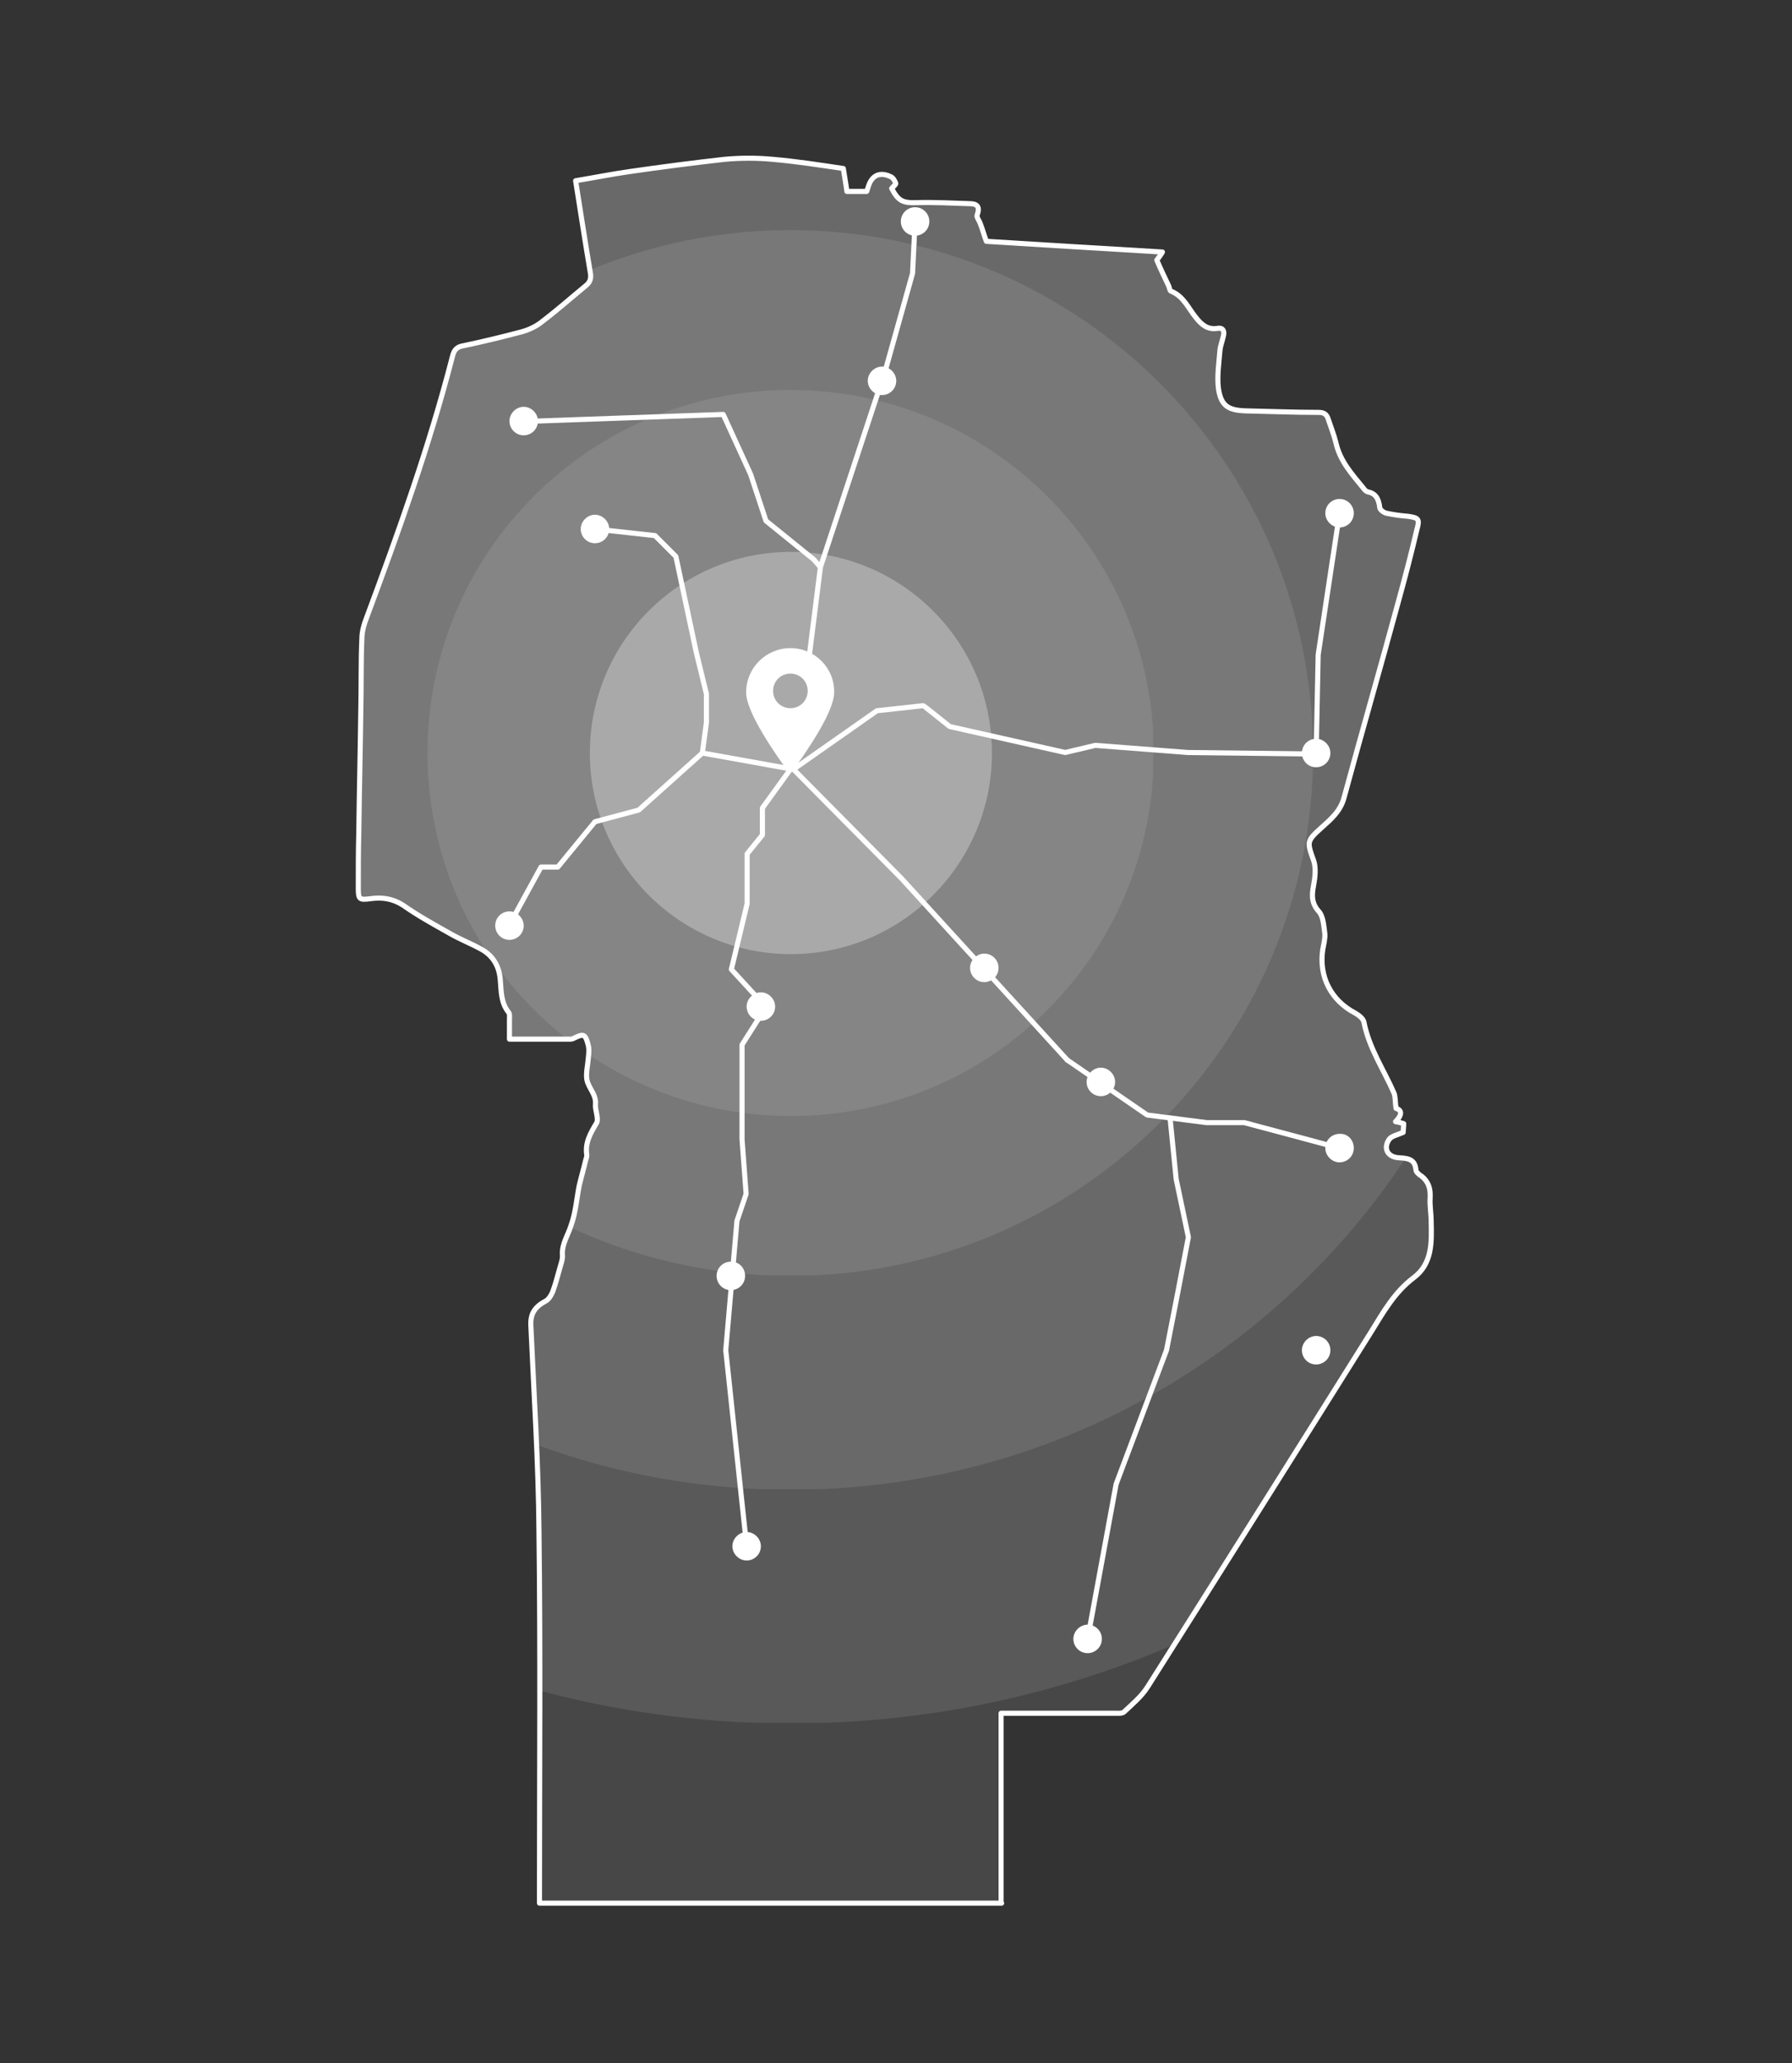 <?xml version="1.0" encoding="utf-8"?>
<!-- Generator: Adobe Illustrator 22.1.0, SVG Export Plug-In . SVG Version: 6.00 Build 0)  -->
<svg version="1.1" id="Capa_1" xmlns="http://www.w3.org/2000/svg" xmlns:xlink="http://www.w3.org/1999/xlink" x="0px" y="0px"
	 viewBox="0 0 352.1 405.2" style="enable-background:new 0 0 352.1 405.2;" xml:space="preserve">
<rect x="0" y="0" width="352.1" height="405.2" fill="#333333" stroke="none"/>
<style type="text/css">
	.st0{fill:none;stroke:#FFFFFF;stroke-linecap:round;stroke-linejoin:round;stroke-miterlimit:10;}
	.st1{fill:#FFFFFF;}
	.st2{opacity:0.3;clip-path:url(#SVGID_2_);}
	.st3{clip-path:url(#SVGID_4_);fill:#FFFFFF;}
	.st4{opacity:0.1;clip-path:url(#SVGID_2_);}
	.st5{clip-path:url(#SVGID_6_);fill:#FFFFFF;}
	.st6{clip-path:url(#SVGID_8_);fill:#FFFFFF;}
	.st7{clip-path:url(#SVGID_10_);fill:#FFFFFF;}
	.st8{clip-path:url(#SVGID_12_);fill:#FFFFFF;}
	.st9{clip-path:url(#SVGID_14_);fill:#FFFFFF;}
</style>
<g>
	<path class="st0" d="M196.8,373.8H106v-2.2c0-23.6,0.2-47.2-0.1-70.8c-0.1-13.5-1-27-1.6-40.5c-0.1-2.3,0.8-3.6,2.8-4.7
		c0.7-0.3,1.2-1.2,1.5-1.9c0.6-1.6,1-3.3,1.5-5c0.2-0.7,0.5-1.5,0.4-2.3c-0.1-2.1,1.1-3.8,1.7-5.7c0.9-2.5,1.1-5.2,1.6-7.8
		c0.4-1.7,0.9-3.4,1.3-5.1c0.1-0.3,0.2-0.6,0.2-0.9c-0.4-2.4,0.7-4.3,1.9-6.3c0.5-0.9-0.3-2.5-0.2-3.7c0.2-1.9-1.4-3.2-1.7-4.9
		c-0.2-1.3,0.2-2.8,0.3-4.2c0.1-0.9,0.2-1.9-0.1-2.8c-0.5-1.9-0.9-2-2.7-1.1c-0.2,0.1-0.4,0.2-0.7,0.2c-0.4,0-0.7,0-1.1,0h-10.9
		c0-1.5,0-2.6,0-3.8c0-0.5,0.1-1.2-0.2-1.5c-1.5-1.9-1.4-4.1-1.6-6.3c-0.2-2.7-1.4-4.8-3.8-6.1c-2-1.1-4.1-1.9-6-3
		c-3.2-1.8-6.3-3.5-9.3-5.6c-2-1.3-4.1-1.6-6.3-1.3c-2.3,0.3-2.5,0.2-2.5-2.1c0-3.6,0-7.2,0.1-10.9c0.1-8.2,0.3-16.4,0.4-24.6
		c0.1-4.5,0-8.9,0.2-13.4c0-1.4,0.4-2.8,0.9-4.1c6.3-16.9,12.4-33.9,16.9-51.4c0.3-1.2,0.8-1.9,2.2-2.1c3.8-0.8,7.5-1.7,11.3-2.7
		c1.5-0.4,3-1.1,4.2-2.1c2.9-2.2,5.6-4.6,8.4-6.9c0.9-0.7,1.2-1.4,1-2.6c-1-5.9-1.9-11.8-2.9-18.1c3.6-0.6,7.1-1.3,10.6-1.8
		c6.2-0.9,12.4-1.7,18.6-2.4c3.2-0.3,6.4-0.3,9.6,0c4.6,0.4,9.1,1.1,13.8,1.8c0.2,1.4,0.5,2.9,0.7,4.5h3.9c0.1-0.3,0.2-0.6,0.3-0.9
		c0.7-2.3,2.3-3,4.4-2c0.5,0.2,0.8,0.8,1,1.3c0.1,0.2-0.5,0.6-0.8,1c1.3,2.5,2.2,2.9,5,2.8c3.4-0.1,6.8,0.1,10.3,0.2
		c1.5,0,2.1,0.6,1.5,2.2c-0.2,0.4,0.4,1.1,0.6,1.7c0.4,1,0.7,2.1,1.2,3.5c11.2,0.7,22.8,1.4,34.6,2.1c-0.5,0.8-1,1.4-1.1,1.6
		c0.8,1.9,1.6,3.5,2.3,5c0.2,0.4,0.2,1,0.5,1.1c2.5,1,3.4,3.4,4.9,5.2c1.1,1.4,2.3,2.4,4.2,2.1c1.1-0.2,1.4,0.5,1.2,1.4
		c-0.2,1-0.6,1.9-0.7,2.9c-0.2,2.5-0.6,5.1-0.3,7.5c0.5,3.4,1.9,4.3,5.4,4.4c4.8,0.1,9.5,0.3,14.3,0.3c1.1,0,1.6,0.4,1.9,1.4
		c0.5,1.5,1.1,3,1.5,4.6c0.8,3.6,3.2,6.2,5.4,8.9c0.2,0.3,0.5,0.6,0.8,0.7c1.7,0.3,2.2,1.5,2.4,3.1c0,0.4,0.8,1,1.3,1.1
		c1.4,0.3,2.8,0.5,4.2,0.6c2.1,0.3,2.4,0.5,1.8,2.6c-1.1,4.7-2.3,9.3-3.6,14c-3.5,12.9-7.2,25.7-10.7,38.6c-0.7,2.7-2.6,4.3-4.5,6
		c-2.9,2.6-2.8,2.8-1.5,6.4c0.5,1.4,0.3,3.3,0,4.9c-0.4,2-0.4,3.6,1.1,5.2c0.8,1,0.9,2.7,1.1,4.2c0.1,1-0.2,2.1-0.4,3.2
		c-0.8,5.3,1.6,10,6.4,12.5c0.7,0.4,1.6,1.1,1.7,1.8c1,5.1,3.9,9.3,5.9,13.9c0.3,0.8,0.2,1.7,0.4,3c1.1,0.3,1.3,1.2-0.1,2.6
		c0.6,0.1,1,0.2,1.6,0.4c0,0.7-0.1,1.3-0.1,1.7c-1.1,0.5-2.2,0.7-2.7,1.3c-1.3,1.8-0.4,3.6,1.9,3.7c1.6,0.1,3.1,0.2,3.3,2.3
		c0,0.5,0.6,1,1.1,1.3c1.4,1.1,1.8,2.5,1.7,4.3c-0.1,1.5,0.2,3,0.2,4.5c0.1,4.1,0.3,8.4-3.5,11.2c-3.7,2.8-5.9,6.7-8.3,10.6
		c-14.6,23.3-29.2,46.5-43.9,69.7c-1.2,1.9-3,3.4-4.6,4.9c-0.4,0.4-1.2,0.3-1.8,0.3c-7.4,0-14.9,0-22.4,0V373.8z"/>
	<polyline class="st0" points="161.2,111.4 159.9,109.9 150.5,102.3 147.5,93.2 142.1,81.4 102.7,82.8 	"/>
	<polyline class="st0" points="116.9,103.9 128.7,105.2 132.8,109.3 136.8,128.1 138.8,136.3 138.8,141.9 138,147.9 155.8,151.1 	
		"/>
	<line class="st0" x1="142.6" y1="265.2" x2="146.7" y2="303.7"/>
	<polyline class="st0" points="155.9,151.1 177,172.4 209.7,208.2 	"/>
	<polyline class="st0" points="159,128.9 161.2,111.4 174,72.6 179.3,53.7 179.8,43.5 	"/>
	<polyline class="st0" points="209.7,208.2 225.4,219 237.1,220.5 244.5,220.5 263.2,225.5 	"/>
	<path class="st0" d="M155.9,151.1l16.4-11.5c0,0,9-1,9.1-1c0.1,0,5.2,4.1,5.2,4.1l22.7,5.1l5.9-1.4l18.2,1.4l25.1,0.3"/>
	<polyline class="st0" points="155.3,151.1 149.8,158.7 149.8,164 146.8,167.7 146.8,177.5 143.7,190.4 150.5,197.8 145.8,205.2 
		145.8,208.9 145.8,215.6 145.8,223.8 146.6,234.5 144.8,239.8 142.6,265.2 	"/>
	<path class="st1" d="M155.3,127.3c-4.8,0-8.7,3.9-8.7,8.7c0,4,6,12.4,8,15.2c0.3,0.4,1,0.4,1.3,0c2-2.8,8-11.2,8-15.2
		C164,131.2,160.1,127.3,155.3,127.3 M155.3,139.1c-1.9,0-3.4-1.5-3.4-3.4s1.5-3.4,3.4-3.4c1.9,0,3.4,1.5,3.4,3.4
		S157.2,139.1,155.3,139.1"/>
	<polyline class="st0" points="100,181.8 106.3,170.3 109.6,170.3 116.9,161.4 125.5,159.1 138,147.9 	"/>
	<polyline class="st0" points="229.9,219.6 231.1,231.6 233.5,243 231.1,255.5 229.2,265.2 219.3,291.5 213.7,321.9 	"/>
	<polyline class="st0" points="258.6,148.2 259,128.6 263.2,100.8 	"/>
	<path class="st1" d="M105.7,82.7c0,1.6-1.3,2.8-2.8,2.8c-1.6,0-2.8-1.3-2.8-2.8c0-1.5,1.3-2.8,2.8-2.8
		C104.4,79.9,105.7,81.2,105.7,82.7"/>
	<path class="st1" d="M176.1,74.8c0,1.6-1.3,2.8-2.8,2.8c-1.5,0-2.8-1.3-2.8-2.8c0-1.5,1.3-2.8,2.8-2.8
		C174.8,72,176.1,73.3,176.1,74.8"/>
	<path class="st1" d="M182.6,43.5c0,1.6-1.3,2.8-2.8,2.8c-1.6,0-2.8-1.3-2.8-2.8c0-1.6,1.3-2.8,2.8-2.8
		C181.3,40.7,182.6,41.9,182.6,43.5"/>
	<path class="st1" d="M266,100.8c0,1.6-1.3,2.8-2.8,2.8c-1.5,0-2.8-1.3-2.8-2.8c0-1.6,1.3-2.8,2.8-2.8C264.8,98,266,99.3,266,100.8"
		/>
	<path class="st1" d="M146.4,250.6c0,1.6-1.3,2.8-2.8,2.8c-1.6,0-2.8-1.3-2.8-2.8c0-1.6,1.3-2.8,2.8-2.8
		C145.2,247.8,146.4,249,146.4,250.6"/>
	<path class="st1" d="M152.3,197.7c0,1.6-1.3,2.8-2.8,2.8c-1.6,0-2.8-1.3-2.8-2.8c0-1.5,1.3-2.8,2.8-2.8
		C151,194.9,152.3,196.2,152.3,197.7"/>
	<path class="st1" d="M219.1,212.5c0,1.6-1.3,2.8-2.8,2.8c-1.6,0-2.8-1.3-2.8-2.8c0-1.5,1.3-2.8,2.8-2.8
		C217.8,209.7,219.1,211,219.1,212.5"/>
	<path class="st1" d="M196.2,190.1c0,1.6-1.3,2.8-2.8,2.8c-1.6,0-2.8-1.3-2.8-2.8c0-1.5,1.3-2.8,2.8-2.8
		C194.9,187.3,196.2,188.5,196.2,190.1"/>
	<path class="st1" d="M119.7,103.9c0,1.6-1.3,2.8-2.8,2.8c-1.6,0-2.8-1.3-2.8-2.8c0-1.5,1.3-2.8,2.8-2.8
		C118.4,101.1,119.7,102.4,119.7,103.9"/>
	<path class="st1" d="M261.4,147.9c0,1.6-1.3,2.8-2.8,2.8c-1.6,0-2.8-1.3-2.8-2.8c0-1.6,1.3-2.8,2.8-2.8
		C260.1,145.1,261.4,146.4,261.4,147.9"/>
	<path class="st1" d="M266,225.5c0,1.6-1.3,2.8-2.8,2.8c-1.5,0-2.8-1.3-2.8-2.8c0-1.6,1.3-2.8,2.8-2.8
		C264.8,222.6,266,223.9,266,225.5"/>
	<path class="st1" d="M261.4,265.2c0,1.6-1.3,2.8-2.8,2.8c-1.6,0-2.8-1.3-2.8-2.8c0-1.5,1.3-2.8,2.8-2.8
		C260.1,262.4,261.4,263.6,261.4,265.2"/>
	<path class="st1" d="M216.5,321.9c0,1.6-1.3,2.8-2.8,2.8c-1.6,0-2.8-1.3-2.8-2.8c0-1.5,1.3-2.8,2.8-2.8
		C215.2,319.1,216.5,320.3,216.5,321.9"/>
	<path class="st1" d="M149.5,303.7c0,1.6-1.3,2.8-2.8,2.8c-1.5,0-2.8-1.3-2.8-2.8c0-1.5,1.3-2.8,2.8-2.8
		C148.2,300.9,149.5,302.2,149.5,303.7"/>
	<path class="st1" d="M102.9,181.8c0,1.6-1.3,2.8-2.8,2.8c-1.6,0-2.8-1.3-2.8-2.8c0-1.6,1.3-2.8,2.8-2.8
		C101.6,179,102.9,180.3,102.9,181.8"/>
	<g>
		<defs>
			<path id="SVGID_1_" d="M142.5,31.6c-6.2,0.6-12.4,1.5-18.6,2.4c-3.5,0.5-7,1.2-10.6,1.8c1,6.2,1.9,12.2,2.9,18.1
				c0.2,1.2-0.1,1.9-1,2.6c-2.8,2.3-5.5,4.7-8.4,6.9c-1.2,0.9-2.7,1.7-4.2,2.1c-3.7,1-7.5,1.9-11.3,2.7c-1.3,0.3-1.8,0.9-2.2,2.1
				c-4.6,17.5-10.6,34.5-16.9,51.4c-0.5,1.3-0.8,2.7-0.9,4.1c-0.2,4.5-0.1,8.9-0.2,13.4c-0.1,8.2-0.3,16.4-0.4,24.6
				c-0.1,3.6-0.1,7.2-0.1,10.9c0,2.3,0.2,2.4,2.5,2.1c2.2-0.3,4.3,0,6.3,1.3c3,2,6.2,3.8,9.3,5.6c2,1.1,4.1,1.9,6,3
				c2.4,1.3,3.6,3.3,3.8,6.1c0.1,2.2,0,4.4,1.6,6.3c0.3,0.3,0.2,1,0.2,1.5c0,1.1,0,2.2,0,3.8h10.9c0.4,0,0.7,0,1.1,0
				c0.2,0,0.4-0.1,0.7-0.2c1.8-0.9,2.2-0.8,2.7,1.1c0.2,0.9,0.1,1.8,0.1,2.8c-0.1,1.4-0.5,2.9-0.3,4.2c0.3,1.7,1.8,3,1.7,4.9
				c-0.1,1.3,0.7,2.8,0.2,3.7c-1.2,2-2.2,3.9-1.9,6.3c0,0.3-0.1,0.6-0.2,0.9c-0.4,1.7-0.9,3.4-1.3,5.1c-0.6,2.6-0.7,5.3-1.6,7.8
				c-0.7,1.9-1.8,3.6-1.7,5.7c0,0.7-0.2,1.5-0.4,2.3c-0.5,1.7-0.9,3.4-1.5,5c-0.3,0.7-0.8,1.5-1.5,1.9c-2,1.1-2.9,2.3-2.8,4.7
				c0.6,13.5,1.4,27,1.6,40.5c0.3,23.6,0.1,47.2,0.1,70.8v2.2h90.8v-37.2c7.6,0,15,0,22.4,0c0.1,0,0.2,0,0.3,0c0.6,0,1.2,0,1.6-0.3
				c1.6-1.6,3.4-3.1,4.6-4.9c14.7-23.2,29.3-46.5,43.9-69.7c2.4-3.8,4.6-7.8,8.3-10.6c3.8-2.9,3.6-7.1,3.5-11.2c0-1.5-0.3-3-0.2-4.5
				c0.1-1.7-0.4-3.1-1.7-4.3c-0.4-0.4-1-0.8-1.1-1.3c-0.2-2.2-1.6-2.3-3.3-2.3c-2.3-0.1-3.2-1.9-1.9-3.7c0.5-0.6,1.6-0.8,2.7-1.3
				c0-0.3,0.1-1,0.1-1.7c-0.6-0.1-1-0.2-1.6-0.4c1.3-1.3,1.1-2.2,0.1-2.6c-0.1-1.2,0-2.2-0.4-3c-2-4.6-4.9-8.8-5.9-13.9
				c-0.1-0.7-1-1.4-1.7-1.8c-4.8-2.5-7.2-7.2-6.4-12.5c0.2-1.1,0.5-2.1,0.4-3.2c-0.2-1.4-0.3-3.2-1.1-4.2c-1.5-1.7-1.5-3.3-1.1-5.2
				c0.3-1.6,0.5-3.4,0-4.9c-1.3-3.6-1.4-3.8,1.5-6.4c1.9-1.7,3.8-3.3,4.5-6c3.5-12.9,7.2-25.7,10.7-38.6c1.3-4.6,2.4-9.3,3.6-14
				c0.5-2.1,0.3-2.4-1.8-2.6c-1.4-0.2-2.8-0.3-4.2-0.6c-0.5-0.1-1.3-0.7-1.3-1.1c-0.2-1.6-0.7-2.7-2.4-3.1c-0.3-0.1-0.6-0.4-0.8-0.7
				c-2.2-2.7-4.6-5.3-5.4-8.9c-0.4-1.6-1-3-1.5-4.6c-0.3-1-0.7-1.4-1.9-1.4c-4.8,0-9.5-0.2-14.3-0.3c-3.5-0.1-4.9-1-5.4-4.4
				c-0.3-2.4,0.1-5,0.3-7.5c0.1-1,0.5-1.9,0.7-2.9c0.2-0.9-0.1-1.6-1.2-1.4c-1.9,0.4-3.1-0.7-4.2-2.1c-1.5-1.8-2.5-4.2-4.9-5.2
				c-0.3-0.1-0.3-0.7-0.5-1.1c-0.7-1.6-1.4-3.2-2.3-5c0.1-0.2,0.6-0.8,1.1-1.6c-11.8-0.7-23.4-1.4-34.6-2.1
				c-0.5-1.4-0.9-2.5-1.2-3.5c-0.2-0.6-0.8-1.2-0.6-1.7c0.6-1.6,0-2.1-1.5-2.2c-3.4-0.1-6.9-0.3-10.3-0.2c-2.8,0.1-3.7-0.3-5-2.8
				c0.3-0.3,0.8-0.8,0.8-1c-0.2-0.5-0.5-1.1-1-1.3c-2.2-1-3.7-0.3-4.4,2c-0.1,0.3-0.2,0.6-0.3,0.9h-3.9c-0.3-1.5-0.5-3-0.7-4.5
				c-4.7-0.6-9.3-1.4-13.8-1.8c-1.7-0.1-3.3-0.2-5-0.2C145.5,31.4,144,31.5,142.5,31.6"/>
		</defs>
		<clipPath id="SVGID_2_">
			<use xlink:href="#SVGID_1_"  style="overflow:visible;"/>
		</clipPath>
		<g class="st2">
			<g>
				<defs>
					<rect id="SVGID_3_" x="115.8" y="108.4" width="79" height="79"/>
				</defs>
				<clipPath id="SVGID_4_">
					<use xlink:href="#SVGID_3_"  style="overflow:visible;"/>
				</clipPath>
				<path class="st3" d="M194.9,147.9c0,21.8-17.7,39.5-39.5,39.5s-39.5-17.7-39.5-39.5c0-21.8,17.7-39.5,39.5-39.5
					S194.9,126.1,194.9,147.9"/>
			</g>
		</g>
		<g class="st4">
			<g>
				<defs>
					<rect id="SVGID_5_" x="84" y="76.6" width="142.6" height="142.6"/>
				</defs>
				<clipPath id="SVGID_6_">
					<use xlink:href="#SVGID_5_"  style="overflow:visible;"/>
				</clipPath>
				<path class="st5" d="M226.7,147.9c0,39.4-31.9,71.3-71.3,71.3S84,187.3,84,147.9c0-39.4,31.9-71.3,71.3-71.3
					S226.7,108.5,226.7,147.9"/>
			</g>
		</g>
		<g class="st4">
			<g>
				<defs>
					<rect id="SVGID_7_" x="52.7" y="45.2" width="205.3" height="205.3"/>
				</defs>
				<clipPath id="SVGID_8_">
					<use xlink:href="#SVGID_7_"  style="overflow:visible;"/>
				</clipPath>
				<path class="st6" d="M258,147.9c0,56.7-46,102.7-102.7,102.7s-102.7-46-102.7-102.7c0-56.7,46-102.7,102.7-102.7
					S258,91.2,258,147.9"/>
			</g>
		</g>
		<g class="st4">
			<g>
				<defs>
					<rect id="SVGID_9_" x="10.7" y="3.2" width="289.3" height="289.3"/>
				</defs>
				<clipPath id="SVGID_10_">
					<use xlink:href="#SVGID_9_"  style="overflow:visible;"/>
				</clipPath>
				<path class="st7" d="M300,147.9c0,79.9-64.8,144.7-144.7,144.7S10.7,227.8,10.7,147.9C10.7,68,75.4,3.2,155.3,3.2
					S300,68,300,147.9"/>
			</g>
		</g>
		<g class="st4">
			<g>
				<defs>
					<rect id="SVGID_11_" x="-35.2" y="-42.7" width="381.1" height="381.1"/>
				</defs>
				<clipPath id="SVGID_12_">
					<use xlink:href="#SVGID_11_"  style="overflow:visible;"/>
				</clipPath>
				<path class="st8" d="M345.9,147.9c0,105.2-85.3,190.6-190.6,190.6c-105.2,0-190.6-85.3-190.6-190.6
					c0-105.2,85.3-190.6,190.6-190.6C260.6-42.7,345.9,42.7,345.9,147.9"/>
			</g>
		</g>
		<g class="st4">
			<g>
				<defs>
					<rect id="SVGID_13_" x="-79.4" y="-86.8" width="469.4" height="469.4"/>
				</defs>
				<clipPath id="SVGID_14_">
					<use xlink:href="#SVGID_13_"  style="overflow:visible;"/>
				</clipPath>
				<path class="st9" d="M390,147.9c0,129.6-105.1,234.7-234.7,234.7c-129.6,0-234.7-105.1-234.7-234.7
					c0-129.6,105.1-234.7,234.7-234.7C285-86.8,390,18.3,390,147.9"/>
			</g>
		</g>
	</g>
</g>
</svg>
